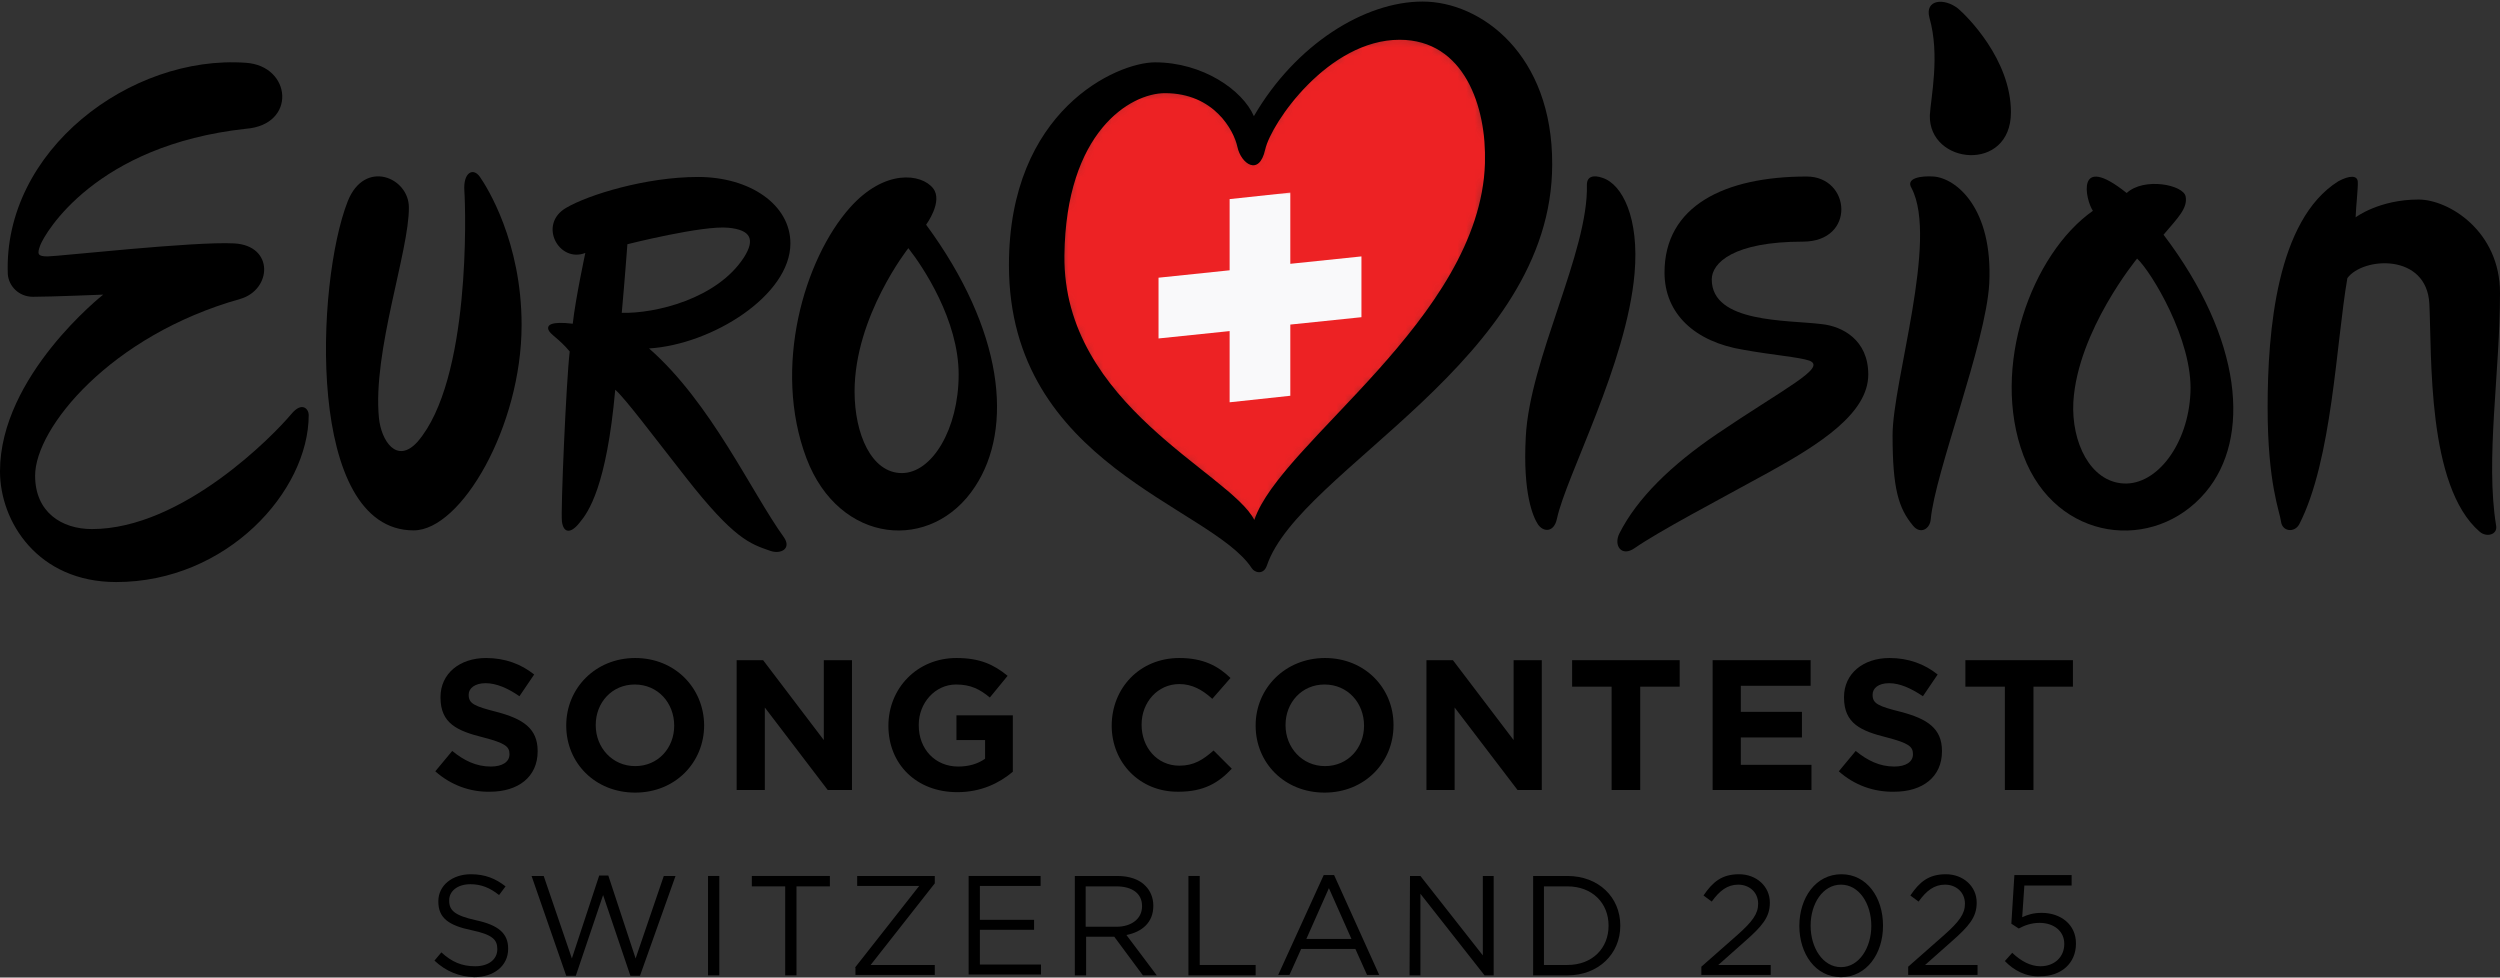 <svg viewBox="0 0 289 113" fill="none" xmlns="http://www.w3.org/2000/svg">
<rect x="0" y="0" width="289" height="113" fill="#333333" stroke="none"/>
<mask id="mask0_156_635" style="mask-type:luminance" maskUnits="userSpaceOnUse" x="122" y="4" width="51" height="57">
<path d="M122 4H173V61H122V4Z" fill="white"/>
</mask>
<g mask="url(#mask0_156_635)">
<mask id="mask1_156_635" style="mask-type:luminance" maskUnits="userSpaceOnUse" x="122" y="4" width="51" height="57">
<path d="M144.949 60.559C144.699 60.559 144.449 60.406 144.352 60.207C143.598 58.699 141.242 56.793 138.484 54.637C131.668 49.215 122.348 41.738 122.496 29.539C122.648 15.336 129.914 10.219 134.727 10.219C140.992 10.219 143.348 15.086 143.699 16.941C143.898 17.898 144.5 18.5 144.852 18.5C145.051 18.5 145.402 18.098 145.551 17.246C146.254 13.98 153.121 4.094 161.641 4.094C164.348 4.094 166.605 5.047 168.359 6.855C170.863 9.465 172.316 14.031 172.117 19C171.715 30.496 162.293 40.48 154.676 48.461C150.363 53.031 146.605 56.996 145.551 60.156C145.453 60.406 145.25 60.609 144.949 60.609V60.559Z" fill="white"/>
</mask>
<g mask="url(#mask1_156_635)">
<path d="M116.832 3.492L179.234 -3.082V62.715L116.832 69.289V3.492Z" fill="#ED2224"/>
</g>
</g>
<mask id="mask2_156_635" style="mask-type:luminance" maskUnits="userSpaceOnUse" x="133" y="22" width="25" height="25">
<path d="M133 22H158V47H133V22Z" fill="white"/>
</mask>
<g mask="url(#mask2_156_635)">
<mask id="mask3_156_635" style="mask-type:luminance" maskUnits="userSpaceOnUse" x="122" y="4" width="51" height="57">
<path d="M144.949 60.559C144.699 60.559 144.449 60.406 144.352 60.207C143.598 58.699 141.242 56.793 138.484 54.637C131.668 49.215 122.348 41.738 122.496 29.539C122.648 15.336 129.914 10.219 134.727 10.219C140.992 10.219 143.348 15.086 143.699 16.941C143.898 17.898 144.5 18.5 144.852 18.5C145.051 18.5 145.402 18.098 145.551 17.246C146.254 13.98 153.121 4.094 161.641 4.094C164.348 4.094 166.605 5.047 168.359 6.855C170.863 9.465 172.316 14.031 172.117 19C171.715 30.496 162.293 40.48 154.676 48.461C150.363 53.031 146.605 56.996 145.551 60.156C145.453 60.406 145.25 60.609 144.949 60.609V60.559Z" fill="white"/>
</mask>
<g mask="url(#mask3_156_635)">
<path d="M142.145 23.016L149.16 22.262V30.496L157.383 29.641V36.668L149.16 37.52V45.75L142.145 46.504V38.273L133.926 39.125V32.102L142.145 31.246V23.016Z" fill="#F9F9FA"/>
</g>
</g>
<path d="M164.449 0.18C157.73 0.18 149.762 5.148 144.949 13.43C143.648 10.418 139.035 7.207 133.523 7.207C129.113 7.207 116.633 12.727 116.633 30.645C116.633 53.73 139.988 58.5 144.699 65.676C145 66.18 146.055 66.531 146.453 65.375C150.215 54.234 179.434 41.688 179.434 19C179.484 6.305 171.215 0.18 164.449 0.18ZM123.047 29.539C123.199 15.238 130.668 10.77 134.676 10.77C140.34 10.77 142.645 15.086 143.047 16.992C143.449 18.902 145.551 20.457 146.254 17.293C146.957 14.184 153.57 4.598 161.793 4.598C169.262 4.598 171.867 12.324 171.664 18.902C171.063 36.816 148.008 51.121 145 60.105C142.246 54.688 122.848 46.805 123.047 29.539Z" fill="black"/>
<path d="M50.32 89.164L52.277 86.809C53.629 87.91 55.035 88.613 56.738 88.613C58.09 88.613 58.895 88.062 58.895 87.207V87.16C58.895 86.305 58.391 85.902 55.887 85.25C52.879 84.5 50.922 83.644 50.922 80.633V80.582C50.922 77.875 53.129 76.066 56.188 76.066C58.391 76.066 60.246 76.769 61.75 77.973L60.047 80.484C58.742 79.578 57.391 78.977 56.137 78.977C54.883 78.977 54.18 79.578 54.18 80.281V80.332C54.18 81.336 54.832 81.637 57.391 82.289C60.445 83.094 62.152 84.195 62.152 86.809V86.856C62.152 89.82 59.895 91.523 56.637 91.523C54.383 91.574 52.125 90.773 50.32 89.164Z" fill="black"/>
<path d="M73.43 76.066C68.816 76.066 65.457 79.578 65.457 83.848V83.894C65.457 88.164 68.766 91.625 73.43 91.625C78.09 91.625 81.398 88.113 81.398 83.848V83.797C81.348 79.531 78.039 76.066 73.43 76.066ZM77.938 83.894C77.938 86.457 76.086 88.562 73.43 88.562C70.769 88.562 68.867 86.406 68.867 83.848V83.797C68.867 81.234 70.723 79.129 73.379 79.129C76.035 79.129 77.938 81.234 77.938 83.894Z" fill="black"/>
<path d="M85.156 76.316H88.215L95.231 85.551V76.316H98.488V91.324H95.684L88.414 81.789V91.324H85.156V76.316Z" fill="black"/>
<path d="M102.699 83.894C102.699 79.578 106.008 76.066 110.566 76.066C113.273 76.066 114.879 76.82 116.48 78.125L114.426 80.633C113.273 79.68 112.223 79.129 110.52 79.129C108.113 79.129 106.207 81.234 106.207 83.797V83.848C106.207 86.606 108.113 88.613 110.77 88.613C111.973 88.613 113.023 88.312 113.875 87.711V85.551H110.566V82.691H117.082V89.215C115.531 90.519 113.426 91.574 110.668 91.574C105.906 91.574 102.699 88.312 102.699 83.894Z" fill="black"/>
<path d="M128.512 83.894C128.512 79.578 131.719 76.066 136.332 76.066C139.137 76.066 140.84 77.019 142.246 78.375L140.141 80.785C138.988 79.731 137.785 79.078 136.332 79.078C133.824 79.078 131.969 81.188 131.969 83.746V83.797C131.969 86.356 133.723 88.512 136.332 88.512C138.035 88.512 139.086 87.812 140.289 86.758L142.395 88.863C140.84 90.519 139.137 91.523 136.23 91.523C131.77 91.574 128.512 88.164 128.512 83.894Z" fill="black"/>
<path d="M153.172 76.066C148.559 76.066 145.152 79.578 145.152 83.848V83.894C145.152 88.164 148.461 91.625 153.121 91.625C157.781 91.625 161.09 88.113 161.09 83.848V83.797C161.09 79.531 157.781 76.066 153.172 76.066ZM157.684 83.894C157.684 86.457 155.828 88.562 153.172 88.562C150.516 88.562 148.609 86.406 148.609 83.848V83.797C148.609 81.234 150.465 79.129 153.121 79.129C155.777 79.129 157.684 81.234 157.684 83.894Z" fill="black"/>
<path d="M164.898 76.316H167.957L174.973 85.551V76.316H178.23V91.324H175.426L168.156 81.789V91.324H164.898V76.316Z" fill="black"/>
<path d="M186.301 79.379H181.738V76.316H194.172V79.379H189.609V91.324H186.301V79.379Z" fill="black"/>
<path d="M197.98 76.316H209.309V79.277H201.238V82.289H208.305V85.25H201.238V88.414H209.406V91.324H197.98V76.316Z" fill="black"/>
<path d="M212.566 89.164L214.52 86.809C215.871 87.91 217.277 88.613 218.98 88.613C220.332 88.613 221.137 88.062 221.137 87.207V87.16C221.137 86.305 220.633 85.902 218.129 85.25C215.121 84.5 213.168 83.644 213.168 80.633V80.582C213.168 77.875 215.371 76.066 218.43 76.066C220.633 76.066 222.488 76.769 223.992 77.973L222.289 80.484C220.934 79.578 219.633 78.977 218.379 78.977C217.125 78.977 216.473 79.578 216.473 80.281V80.332C216.473 81.336 217.125 81.637 219.73 82.289C222.789 83.094 224.492 84.195 224.492 86.809V86.856C224.492 89.82 222.238 91.523 218.98 91.523C216.625 91.574 214.371 90.773 212.566 89.164Z" fill="black"/>
<path d="M231.762 79.379H227.199V76.316H239.629V79.379H235.07V91.324H231.762V79.379Z" fill="black"/>
<path d="M28.418 14.887C11.027 16.793 5.211 26.93 4.66 28.336C4.262 29.391 4.359 29.641 5.512 29.641C6.668 29.641 22.504 27.883 27.066 28.137C31.727 28.387 31.426 33.504 27.766 34.559C12.781 38.777 4.059 49.465 4.059 54.988C4.059 59.203 7.117 61.16 10.625 61.16C21.102 61.16 31.676 50.27 33.68 47.859C34.934 46.355 35.688 47.309 35.688 47.961C35.688 56.793 26.215 67.285 13.434 67.285C4.359 67.285 0 60.309 0 54.484C0 43.441 11.93 34.059 11.93 34.059C11.93 34.059 5.863 34.309 3.809 34.309C2.156 34.309 1.004 33.055 0.902 31.699C0.352 17.395 15.086 6.305 28.418 7.258C33.73 7.609 34.332 14.434 28.418 14.887Z" fill="black"/>
<path d="M43.805 48.312C44.059 50.922 45.859 53.73 48.266 51.07C54.434 43.945 53.832 24.219 53.68 22.062C53.531 19.953 54.684 19.301 55.484 20.457C56.285 21.609 60.297 27.934 60.297 37.57C60.297 49.266 53.328 61.312 47.816 61.312C35.336 61.312 36.488 32.703 40.199 23.266C42.152 18.348 47.266 20.508 47.266 23.969C47.316 28.988 43.055 40.633 43.805 48.312Z" fill="black"/>
<path d="M75.031 40.281C82.301 39.828 91.371 34.156 91.371 28.137C91.371 23.668 86.711 20.457 80.695 20.457C74.68 20.457 68.016 22.516 65.457 24.02C62.152 25.926 64.606 30.445 67.664 29.238C67.664 29.238 66.512 34.609 66.211 37.422C63.703 37.121 63.203 37.57 63.402 38.125C63.605 38.676 64.606 39.125 65.859 40.633C65.457 43.996 64.809 58.953 64.957 60.258C65.109 61.562 65.91 61.812 67.012 60.406C68.016 59.203 70.121 56.242 71.121 45.051C72.273 46.055 75.383 50.219 79.242 55.137C84.856 62.316 86.711 62.867 89.016 63.668C90.269 64.121 91.523 63.418 90.621 62.113C86.859 56.895 82.199 46.555 75.031 40.281ZM72.527 28.234C72.527 28.234 81.246 26.027 84.203 26.328C86.809 26.578 87.312 27.684 86.008 29.742C82.902 34.559 75.734 36.266 71.875 36.164C72.227 32.301 72.527 28.234 72.527 28.234Z" fill="black"/>
<path d="M107.059 25.977C107.059 25.977 109.062 23.266 107.859 21.762C106.508 20.055 102.246 19.504 98.238 24.02C92.977 29.941 89.266 42.488 93.227 52.98C97.035 63.016 107.762 63.871 112.723 56.242C117.184 49.465 116.031 38.172 107.059 25.977ZM104.254 54.688C100.742 54.688 98.789 50.168 98.789 45.25C98.789 36.566 105.004 28.688 105.004 28.688C106.707 30.844 110.82 37.02 110.82 43.293C110.82 49.566 107.762 54.688 104.254 54.688Z" fill="black"/>
<path d="M185.25 20.559C187.555 21.309 189.508 25.223 188.957 31.598C188.055 42.039 181.039 55.035 179.984 59.957C179.637 61.613 178.383 61.512 177.781 60.609C177.23 59.754 176.027 57.094 176.379 50.52C176.828 41.484 183.645 29.141 183.445 21.359C183.445 20.355 184.246 20.207 185.25 20.559Z" fill="black"/>
<path d="M208.406 27.934C200.387 27.934 197.879 30.395 197.879 32.301C197.879 37.371 206.602 36.969 210.609 37.469C212.965 37.723 215.973 39.277 215.973 43.293C215.973 47.758 210.41 51.324 204.496 54.586C198.281 58 191.863 61.359 188.957 63.367C187.453 64.422 186.5 63.066 187.203 61.66C189.258 57.598 193.168 53.781 198.48 50.168C206.25 44.898 211.262 42.488 209.156 41.688C208.004 41.285 204.848 41.035 201.539 40.434C195.926 39.527 192.418 36.266 192.418 31.5C192.418 23.82 199.332 20.406 208.855 20.406C213.969 20.406 214.57 27.934 208.406 27.934Z" fill="black"/>
<path d="M223.543 20.406C226.098 20.605 230.406 24.02 229.957 32.805C229.555 39.73 223.691 54.586 223.191 60.055C223.09 61.16 221.988 61.812 221.137 60.758C219.48 58.75 218.781 56.543 218.781 50.32C218.781 44.094 224.094 27.734 220.984 21.762C220.234 20.559 222.137 20.305 223.543 20.406Z" fill="black"/>
<path d="M223.039 2.035C222.488 -0.07 224.746 -0.273 226.348 0.984C227.352 1.836 232.465 6.855 232.465 12.977C232.465 20.004 222.941 19.051 223.09 13.328C223.191 11.32 224.293 6.402 223.039 2.035Z" fill="black"/>
<path d="M250.105 27.133C251.762 25.176 252.914 24.07 252.66 22.715C252.41 21.359 247.852 20.457 245.844 22.312C239.883 17.547 241.082 23.117 241.938 24.371C234.867 29.34 230.059 42.438 233.918 52.68C237.676 62.664 249.055 63.922 254.969 56.895C260.23 50.672 259.277 39.227 250.105 27.133ZM245.496 55.891C241.637 55.691 239.43 51.121 239.68 46.453C240.184 38.223 247.047 29.891 247.047 29.891C248.652 31.348 253.516 39.328 253.215 45.402C252.961 51.324 249.355 56.09 245.496 55.891Z" fill="black"/>
<path d="M286.645 61.461C280.531 56.191 281.133 41.086 280.832 35.113C280.531 29.238 273.16 29.691 271.355 32.152C270.055 39.68 269.602 53.18 265.793 60.609C265.242 61.613 263.84 61.461 263.688 60.309C263.539 59.102 262.137 55.941 262.137 47.105C262.137 38.273 263.187 25.426 270.305 20.957C271.609 20.254 272.512 20.254 272.559 21.008C272.609 21.66 272.359 23.77 272.309 25.125C272.309 25.125 275.016 23.066 279.578 23.066C283.086 23.066 289 26.73 289 33.855C289 43.191 287.297 53.078 288.551 60.758C288.75 61.812 287.445 62.164 286.645 61.461Z" fill="black"/>
<path d="M50.223 111.047L51.023 110.094C52.227 111.199 53.379 111.699 54.934 111.699C56.488 111.699 57.488 110.898 57.488 109.742V109.695C57.488 108.641 56.938 108.039 54.531 107.535C51.875 106.984 50.672 106.129 50.672 104.223V104.172C50.672 102.367 52.277 101.062 54.434 101.062C56.086 101.062 57.289 101.562 58.441 102.465L57.691 103.469C56.637 102.617 55.586 102.215 54.383 102.215C52.879 102.215 51.926 103.02 51.926 104.07V104.121C51.926 105.227 52.527 105.828 55.035 106.383C57.59 106.934 58.742 107.887 58.742 109.645V109.695C58.742 111.652 57.09 112.957 54.832 112.957C53.078 112.906 51.574 112.305 50.223 111.047Z" fill="black"/>
<path d="M61.449 101.262H62.852L66.109 110.797L69.269 101.211H70.32L73.477 110.797L76.734 101.262H78.09L73.981 112.805H72.875L69.719 103.469L66.562 112.805H65.457L61.449 101.262Z" fill="black"/>
<path d="M81.848 101.262H83.152V112.754H81.848V101.262Z" fill="black"/>
<path d="M90.769 102.465H86.91V101.262H95.934V102.465H92.074V112.754H90.769V102.465Z" fill="black"/>
<path d="M98.84 111.852L106.258 102.414H99.09V101.262H108.062V102.113L100.645 111.551H108.062V112.703H98.891V111.852H98.84Z" fill="black"/>
<path d="M112.02 101.262H120.293V102.414H113.273V106.332H119.539V107.484H113.273V111.5H120.34V112.656H111.973V101.262H112.02Z" fill="black"/>
<path d="M124.25 101.262H129.164C130.566 101.262 131.719 101.664 132.422 102.414C132.973 102.969 133.324 103.77 133.324 104.676V104.727C133.324 106.633 132.02 107.734 130.215 108.086L133.723 112.754H132.121L128.812 108.289H125.555V112.754H124.25V101.262ZM129.062 107.133C130.766 107.133 132.02 106.23 132.02 104.773V104.727C132.02 103.32 130.918 102.465 129.062 102.465H125.504V107.133H129.062Z" fill="black"/>
<path d="M137.383 101.262H138.688V111.551H145.152V112.754H137.383V101.262Z" fill="black"/>
<path d="M153.02 101.16H154.223L159.438 112.703H158.031L156.68 109.695H150.414L149.062 112.703H147.758L153.02 101.16ZM156.227 108.539L153.621 102.668L151.016 108.539H156.227Z" fill="black"/>
<path d="M162.996 101.262H164.199L171.414 110.445V101.262H172.668V112.754H171.617L164.199 103.32V112.754H162.945L162.996 101.262Z" fill="black"/>
<path d="M177.23 101.262H181.188C184.797 101.262 187.305 103.723 187.305 106.984V107.035C187.305 110.246 184.797 112.754 181.188 112.754H177.23V101.262ZM181.188 111.551C184.098 111.551 185.949 109.594 185.949 107.035V106.984C185.949 104.422 184.098 102.465 181.188 102.465H178.48V111.551H181.188Z" fill="black"/>
<path d="M196.676 111.75L200.836 108.086C202.59 106.531 203.242 105.629 203.242 104.473C203.242 103.117 202.191 102.266 200.938 102.266C199.684 102.266 198.781 102.969 197.879 104.223L196.926 103.52C197.98 101.965 199.031 101.062 201.035 101.062C203.043 101.062 204.594 102.465 204.594 104.324V104.375C204.594 106.031 203.695 107.082 201.688 108.84L198.633 111.551H204.695V112.703H196.676V111.75Z" fill="black"/>
<path d="M208.004 107.035C208.004 103.77 209.91 101.062 212.867 101.062C215.824 101.062 217.676 103.77 217.676 106.984V107.035C217.676 110.246 215.773 112.957 212.816 112.957C209.859 112.957 208.004 110.246 208.004 107.035ZM216.324 107.035C216.324 104.473 214.922 102.266 212.816 102.266C210.711 102.266 209.309 104.473 209.309 106.984V107.035C209.309 109.543 210.711 111.801 212.816 111.801C214.922 111.801 216.324 109.543 216.324 107.035Z" fill="black"/>
<path d="M220.586 111.75L224.746 108.086C226.5 106.531 227.148 105.629 227.148 104.473C227.148 103.117 226.098 102.266 224.844 102.266C223.59 102.266 222.688 102.969 221.789 104.223L220.836 103.52C221.887 101.965 222.941 101.062 224.945 101.062C226.949 101.062 228.504 102.465 228.504 104.324V104.375C228.504 106.031 227.602 107.082 225.598 108.84L222.539 111.551H228.605V112.703H220.586V111.75Z" fill="black"/>
<path d="M231.762 111.098L232.613 110.145C233.617 111.098 234.719 111.699 235.871 111.699C237.523 111.699 238.629 110.598 238.629 109.141V109.09C238.629 107.687 237.477 106.684 235.77 106.684C234.82 106.684 234.016 106.984 233.367 107.336L232.512 106.781L232.863 101.16H239.48V102.367H234.016L233.766 106.031C234.418 105.727 235.07 105.527 236.023 105.527C238.227 105.527 239.98 106.883 239.98 109.043V109.09C239.98 111.352 238.277 112.855 235.871 112.855C234.219 112.957 232.766 112.152 231.762 111.098Z" fill="black"/>
</svg>

